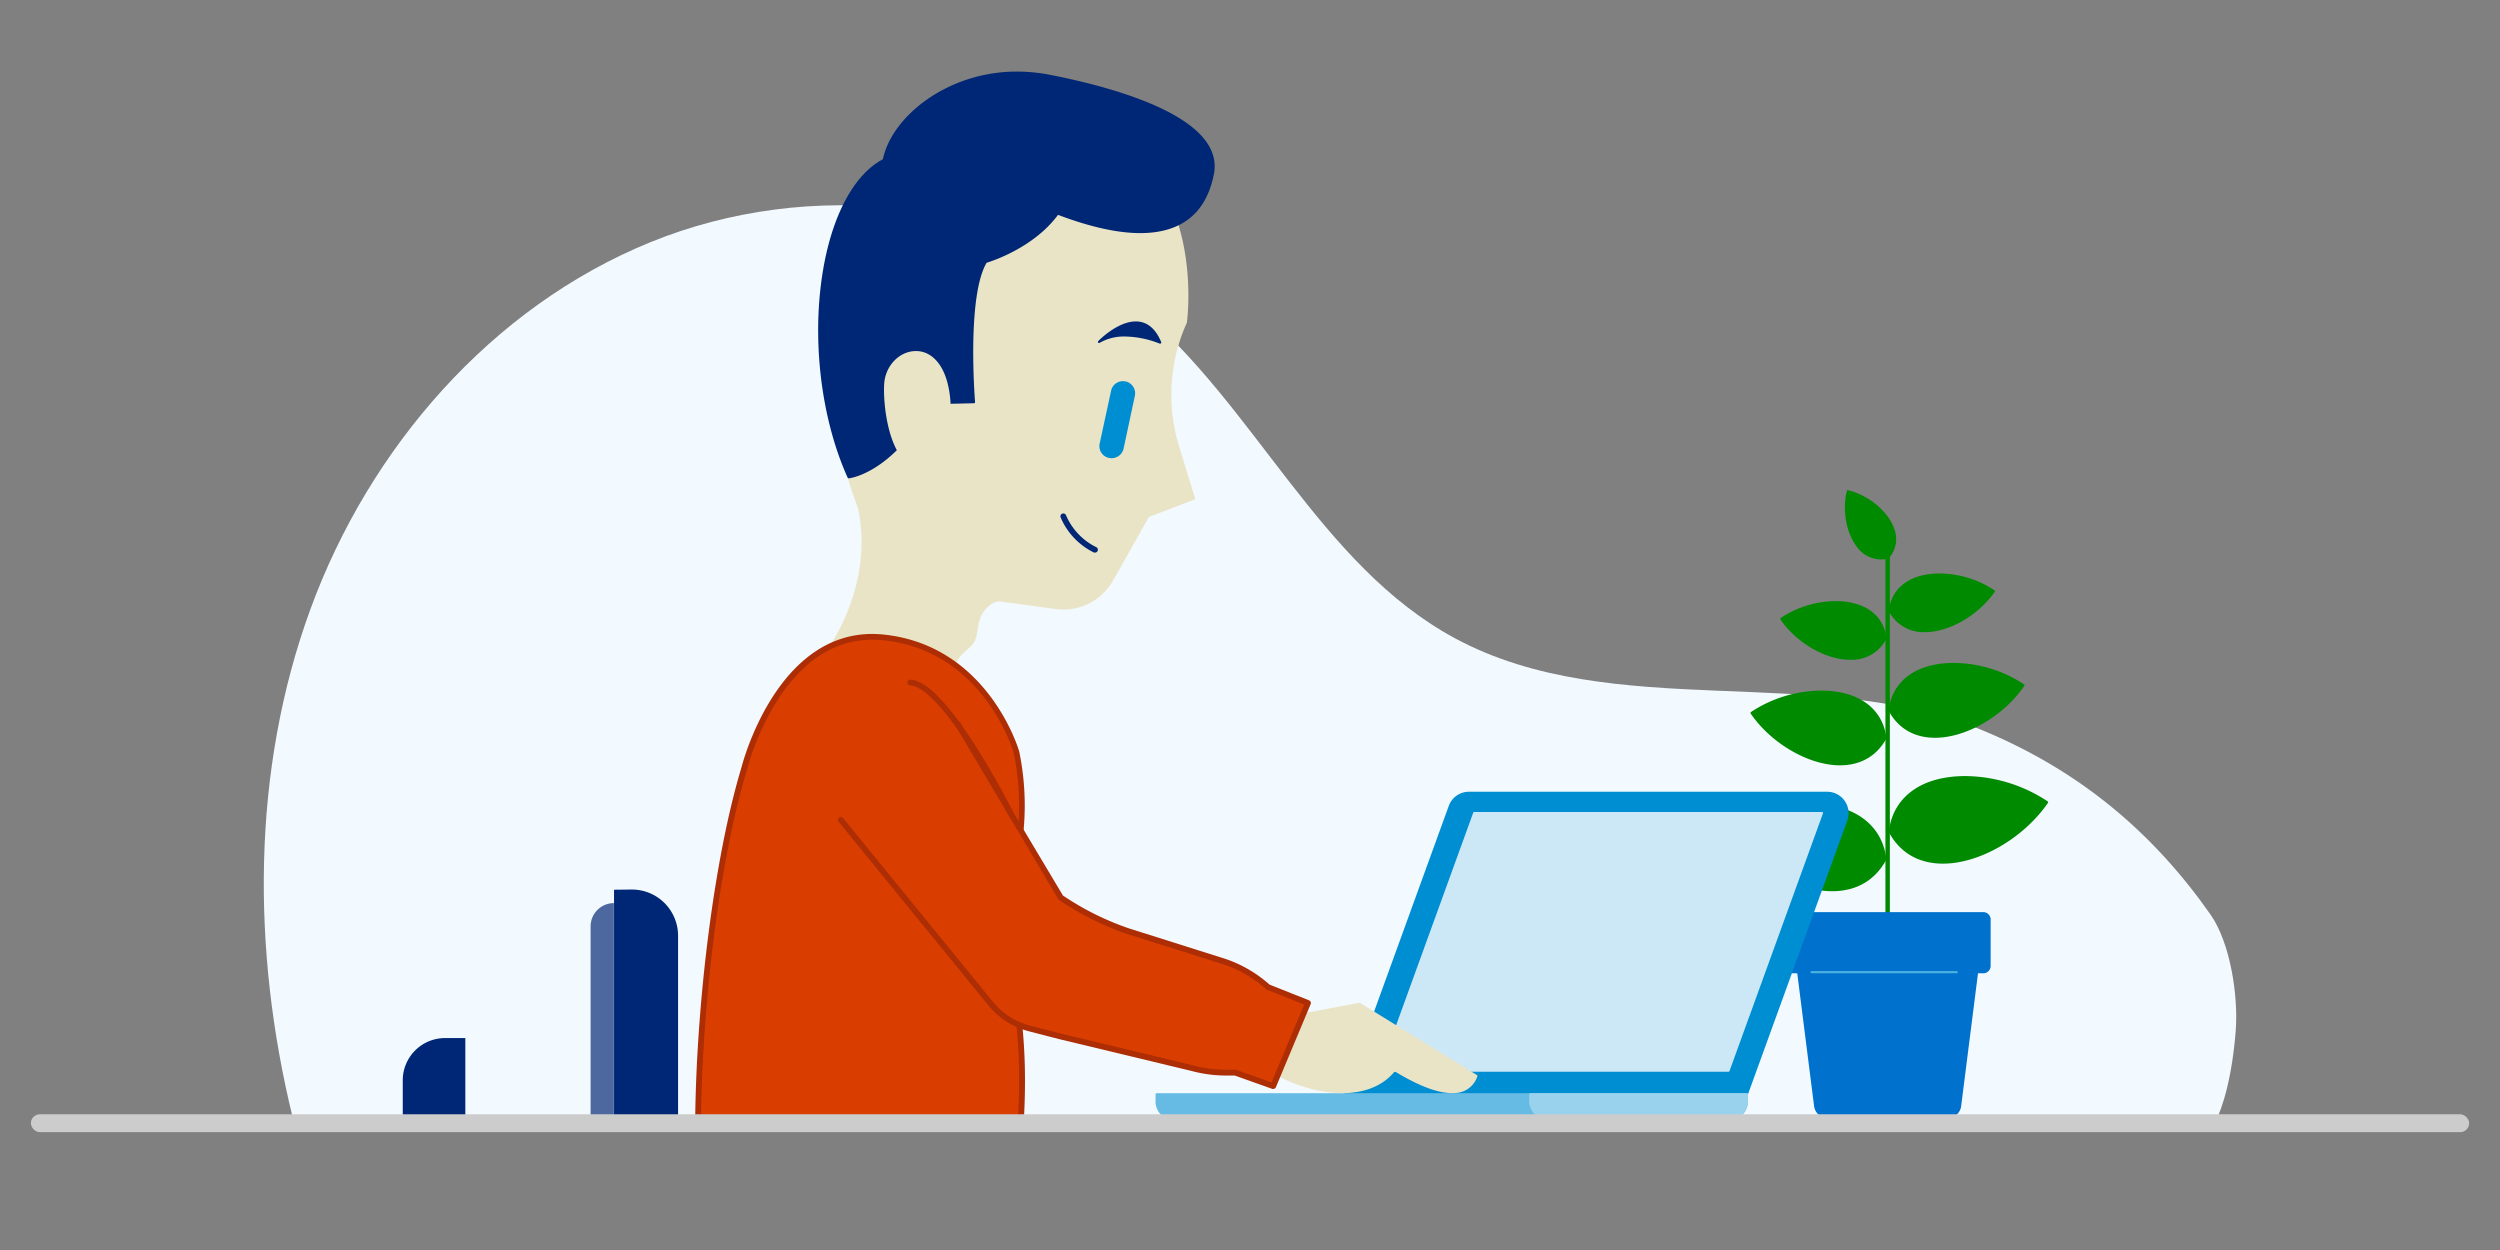 <svg id="Layer_1" data-name="Layer 1" xmlns="http://www.w3.org/2000/svg" viewBox="0 0 700 350"><rect x="0" y="0" width="700" height="350" fill="#808080" stroke="none"/><defs><style>.cls-1{fill:#f2f9ff;}.cls-2{fill:#008a00;}.cls-3{fill:#0071cd;}.cls-4{fill:#4cb0df;}.cls-5{fill:#008ed2;}.cls-6{fill:#cce8f6;}.cls-7{fill:#66bbe4;}.cls-8{fill:#99d2ed;}.cls-9{fill:#eae4c7;}.cls-10{fill:#002776;}.cls-11{fill:none;stroke:#002776;}.cls-11,.cls-12{stroke-linecap:round;stroke-linejoin:round;stroke-width:1px;}.cls-12{fill:#da3d00;stroke:#ad2d05;}.cls-13{fill:#4d689f;}.cls-14{fill:#ccc;}</style></defs><title>Hverdagen</title><path class="cls-1" d="M620.6,313.43s4-7.36,5.38-24.52c.82-9.75-1.43-24.86-7.06-32.87-16.35-23.31-36.78-40.15-63-51.21-46.67-19.69-103.9-2.09-148.51-26.1-38-20.48-55.93-65.34-89.2-92.89-37-30.65-91.62-36.16-136.15-18S103.4,125.46,86.9,170.62s-16.39,95.34-5,142.05Z"/><path class="cls-2" d="M528.54,269.55a.62.62,0,0,1-.62-.62V156.09a.62.62,0,1,1,1.24,0V268.93A.62.62,0,0,1,528.54,269.55Z"/><path class="cls-3" d="M550.49,265.06H506.58a3.51,3.51,0,0,0-3.49,3.95l5.17,40.69a3.52,3.52,0,0,0,3.48,3.07h33.59a3.52,3.52,0,0,0,3.48-3.07L554,269A3.51,3.51,0,0,0,550.49,265.06Z"/><path class="cls-3" d="M545.33,313.08H511.74a3.84,3.84,0,0,1-3.79-3.34l-5.16-40.69a3.81,3.81,0,0,1,3.79-4.3h43.91a3.81,3.81,0,0,1,3.79,4.3l-5.16,40.69A3.84,3.84,0,0,1,545.33,313.08Zm-38.75-47.72a3.19,3.19,0,0,0-2.4,1.09,3.22,3.22,0,0,0-.78,2.52l5.17,40.69a3.2,3.2,0,0,0,3.17,2.8h33.59a3.2,3.2,0,0,0,3.17-2.8L553.67,269a3.2,3.2,0,0,0-3.18-3.61Z"/><rect class="cls-3" x="500" y="255.73" width="57.07" height="16.48" rx="1.76" ry="1.76"/><path class="cls-3" d="M555.32,272.52H501.76a2.07,2.07,0,0,1-2.07-2.06v-13a2.07,2.07,0,0,1,2.07-2.07h53.56a2.07,2.07,0,0,1,2.06,2.07v13A2.06,2.06,0,0,1,555.32,272.52ZM501.76,256a1.45,1.45,0,0,0-1.45,1.45v13a1.44,1.44,0,0,0,1.45,1.44h53.56a1.44,1.44,0,0,0,1.44-1.44v-13a1.45,1.45,0,0,0-1.44-1.45Z"/><path class="cls-2" d="M573.14,224.64c-10.59,15.42-35.22,24.59-44,8.19C531.43,214.37,557.71,214.05,573.14,224.64Z"/><path class="cls-2" d="M544.05,241.82c-6.83,0-12.08-3.06-15.18-8.84a.31.31,0,0,1,0-.19c1.2-9.7,9.2-15.49,21.4-15.49a42.29,42.29,0,0,1,23.07,7.08.34.34,0,0,1,.13.2.28.28,0,0,1-.05.23C566.63,234.67,554.29,241.82,544.05,241.82Zm-14.59-9c3,5.52,8,8.43,14.59,8.43,10,0,22-6.91,28.65-16.48a41.68,41.68,0,0,0-22.46-6.8C538.42,217.92,530.66,223.47,529.46,232.77Z"/><path class="cls-2" d="M566.57,191.91c-9,13.12-30,20.92-37.43,7C531.09,183.18,553.44,182.91,566.57,191.91Z"/><path class="cls-2" d="M541.82,206.58c-5.83,0-10.3-2.61-13-7.55a.31.31,0,0,1,0-.19c1-8.28,7.85-13.22,18.25-13.22a36,36,0,0,1,19.65,6,.31.31,0,0,1,.08.43C561.06,200.48,550.55,206.58,541.82,206.58Zm-12.36-7.76c2.54,4.67,6.81,7.14,12.36,7.14,8.45,0,18.62-5.86,24.31-14a35.41,35.41,0,0,0-19-5.75C537.07,186.24,530.49,190.94,529.46,198.82Z"/><path class="cls-2" d="M558.23,165.55c-7,10.2-23.28,16.27-29.09,5.42C530.66,158.76,548,158.55,558.23,165.55Z"/><path class="cls-2" d="M539,177a10.84,10.84,0,0,1-10.13-5.9.31.31,0,0,1,0-.19c.8-6.47,6.13-10.34,14.26-10.34a28.05,28.05,0,0,1,15.31,4.71.31.31,0,0,1,.08.43C554,172.27,545.8,177,539,177Zm-9.54-6.11A10.3,10.3,0,0,0,539,176.4c6.53,0,14.38-4.51,18.8-10.77a27.49,27.49,0,0,0-14.7-4.42C535.35,161.21,530.27,164.84,529.46,170.91Z"/><path class="cls-2" d="M483.88,232.35c10.58,15.43,35.21,24.6,44,8.2C525.59,222.09,499.31,221.77,483.88,232.35Z"/><path class="cls-2" d="M513,249.54h0c-10.24,0-22.58-7.16-29.34-17a.3.3,0,0,1,.08-.43A42.27,42.27,0,0,1,506.77,225c12.21,0,20.21,5.79,21.41,15.5a.28.28,0,0,1,0,.18C525.05,246.48,519.8,249.54,513,249.54Zm-28.66-17.11C491,242,503,248.92,513,248.92c6.55,0,11.59-2.92,14.58-8.43-1.2-9.31-9-14.86-20.78-14.86A41.76,41.76,0,0,0,484.31,232.43Z"/><path class="cls-2" d="M490.45,199.62c9,13.13,29.95,20.93,37.42,7C525.93,190.89,503.57,190.62,490.45,199.62Z"/><path class="cls-2" d="M515.19,214.29h0c-8.72,0-19.24-6.09-25-14.49a.32.32,0,0,1,.08-.43,36.07,36.07,0,0,1,19.66-6c10.4,0,17.22,4.95,18.25,13.23a.28.28,0,0,1,0,.18C525.5,211.68,521,214.29,515.19,214.29ZM490.88,199.7c5.69,8.11,15.86,14,24.31,14,5.56,0,9.83-2.46,12.36-7.13-1-7.89-7.6-12.59-17.62-12.59A35.53,35.53,0,0,0,490.88,199.7Z"/><path class="cls-2" d="M498.78,173.27c7,10.2,23.29,16.26,29.09,5.42C526.36,166.48,509,166.27,498.78,173.27Z"/><path class="cls-2" d="M518,184.74h0c-6.81,0-15-4.75-19.49-11.3a.28.28,0,0,1,0-.23.3.3,0,0,1,.13-.2,28.12,28.12,0,0,1,15.31-4.7c8.13,0,13.46,3.86,14.26,10.34a.28.28,0,0,1,0,.18A10.86,10.86,0,0,1,518,184.74Zm-18.8-11.39c4.41,6.25,12.27,10.77,18.8,10.77h0a10.3,10.3,0,0,0,9.53-5.49c-.8-6.08-5.89-9.7-13.63-9.7A27.49,27.49,0,0,0,499.22,173.35Z"/><path class="cls-2" d="M517.42,137.54c-2.19,8.77,2.37,20.62,11.12,18.55C534.49,149.35,526.19,139.74,517.42,137.54Z"/><path class="cls-2" d="M526.57,156.64h0a8.28,8.28,0,0,1-6.62-3.5c-3-3.86-4.17-10.3-2.83-15.68a.29.29,0,0,1,.15-.19.31.31,0,0,1,.23,0c6,1.49,11.42,6.16,13,11.08a8,8,0,0,1-1.68,8,.28.28,0,0,1-.16.09A8.56,8.56,0,0,1,526.57,156.64Zm-8.92-18.72c-1.18,5.14-.06,11.19,2.78,14.84a7.72,7.72,0,0,0,6.14,3.26h0a8.18,8.18,0,0,0,1.81-.21,7.35,7.35,0,0,0,1.47-7.31C528.43,143.93,523.22,139.43,517.65,137.92Z"/><path class="cls-4" d="M547.86,272.52H507.25a.31.31,0,0,1,0-.62h40.61a.31.31,0,0,1,0,.62Z"/><path class="cls-5" d="M489.1,306.38H376.64l29.28-80.64a5.67,5.67,0,0,1,5.33-3.74H511.63a5.69,5.69,0,0,1,5.34,7.62Z"/><path class="cls-5" d="M489.11,306.69H376.64a.31.31,0,0,1-.25-.13.33.33,0,0,1,0-.29l29.27-80.63a6,6,0,0,1,5.63-3.95H511.64a6,6,0,0,1,5.62,8L489.4,306.49A.31.31,0,0,1,489.11,306.69Zm-112-.62h111.8l27.79-76.56a5.37,5.37,0,0,0-5-7.2H411.25a5.38,5.38,0,0,0-5,3.54Z"/><polygon class="cls-6" points="483.97 299.78 386.6 299.78 412.76 227.67 510.13 227.67 483.97 299.78"/><path class="cls-6" d="M484,300.09H386.6a.33.33,0,0,1-.26-.13.33.33,0,0,1,0-.29l26.16-72.11a.31.31,0,0,1,.29-.2h97.37a.3.3,0,0,1,.26.13.31.31,0,0,1,0,.28l-26.16,72.12A.31.31,0,0,1,484,300.09ZM387,299.47h96.71L509.69,228H413Z"/><path class="cls-7" d="M489.1,306.38H323.86v2a5,5,0,0,0,5,5H484.15a5,5,0,0,0,5-5Z"/><path class="cls-7" d="M484.15,313.68H328.82a5.27,5.27,0,0,1-5.27-5.27v-2a.31.31,0,0,1,.31-.31H489.11a.31.31,0,0,1,.31.31v2A5.28,5.28,0,0,1,484.15,313.68Zm-160-7v1.72a4.65,4.65,0,0,0,4.65,4.65H484.15a4.65,4.65,0,0,0,4.64-4.65v-1.72Z"/><path class="cls-8" d="M428.48,306.38H489.1a0,0,0,0,1,0,0v1.9a5,5,0,0,1-5,5H433.43a5,5,0,0,1-5-5v-1.9A0,0,0,0,1,428.48,306.38Z"/><path class="cls-8" d="M484.15,313.54H433.43a5.27,5.27,0,0,1-5.26-5.26v-1.9a.31.31,0,0,1,.31-.31h60.63a.31.31,0,0,1,.31.31v1.9A5.27,5.27,0,0,1,484.15,313.54Zm-55.36-6.85v1.59a4.64,4.64,0,0,0,4.64,4.64h50.72a4.64,4.64,0,0,0,4.64-4.64v-1.59Z"/><path class="cls-9" d="M279.71,168.05c-13.47,1.51-14.3,24-12.16,40,1.33,10-.31,22.83-.31,22.83l-34.58-50.06s12.55-17.37,7.83-38.81,44.63,15.09,44.63,15.09Z"/><path class="cls-9" d="M267.24,231.22a.3.3,0,0,1-.25-.13L232.41,181a.32.32,0,0,1,0-.36c.13-.17,12.41-17.51,7.77-38.56-.57-2.6-.38-4.52.57-5.7,2.89-3.6,12.53-.32,28.38,9.54,8.69,5.4,16.1,10.88,16.17,10.93a.31.31,0,0,1,.09.39L280,168.18a.34.34,0,0,1-.24.18,10.81,10.81,0,0,0-7.53,4.32c-7.2,9.22-5.16,29.39-4.36,35.36,1.32,9.89-.29,22.78-.31,22.91a.31.31,0,0,1-.24.26ZM233,180.85l34,49.2c.33-3,1.33-13.55.21-21.93-.8-6-2.86-26.41,4.5-35.83a11.43,11.43,0,0,1,7.77-4.53l5.21-10.53c-2.66-1.95-29.82-21.62-40.3-21.62a3.85,3.85,0,0,0-3.18,1.19c-.83,1-1,2.77-.45,5.17C245.23,162.14,234.35,178.93,233,180.85Z"/><path class="cls-9" d="M315,41.31c21.77,16.06,17,48.91,17,48.91h0A49.4,49.4,0,0,0,329.81,125l4.48,14.63-12.84,4.91L311.4,162.38a15.68,15.68,0,0,1-15.79,7.84l-41.28-5.65S239,151.75,233.7,115.38s37.92-80.51,37.92-80.51Z"/><path class="cls-9" d="M297.74,170.68a15.83,15.83,0,0,1-2.17-.15l-41.28-5.65a.33.33,0,0,1-.16-.07c-.15-.13-15.5-13.31-20.74-49.38-2.75-18.89,7.74-39.85,17-54.11a194.34,194.34,0,0,1,21-26.67.33.33,0,0,1,.27-.09L315.05,41a.24.24,0,0,1,.14.05c21.67,16,17.19,48.87,17.14,49.2a.19.19,0,0,1,0,.08,49,49,0,0,0-2.2,34.55l4.47,14.63a.31.31,0,0,1-.18.38l-12.74,4.87-10,17.76A16,16,0,0,1,297.74,170.68Zm-43.27-6.4,41.18,5.63a14.69,14.69,0,0,0,2.09.15,15.38,15.38,0,0,0,13.39-7.84l10.05-17.85a.25.25,0,0,1,.16-.14l12.57-4.81-4.39-14.34a49.7,49.7,0,0,1,2.2-34.95c.18-1.35,4.1-33-16.84-48.52L271.73,35.2c-2.42,2.52-42.8,45.23-37.73,80.14C239,150,253.37,163.31,254.47,164.28Z"/><path class="cls-5" d="M310.56,128.22l-.06,0a3.38,3.38,0,0,1-2.6-4l3.21-14.83a3.38,3.38,0,0,1,4-2.59h.06a3.4,3.4,0,0,1,2.6,4l-3.17,14.83A3.43,3.43,0,0,1,310.56,128.22Z"/><path class="cls-10" d="M324.87,95.92s-10.09-4.49-17.13-.16C307.74,95.76,319.65,83.44,324.87,95.92Z"/><path class="cls-10" d="M324.87,96.23a.27.27,0,0,1-.12,0,27.05,27.05,0,0,0-9.62-2A13.58,13.58,0,0,0,307.9,96a.32.32,0,0,1-.41-.07.32.32,0,0,1,0-.41c.22-.22,5.4-5.52,10.53-5.52,3.12,0,5.52,1.94,7.12,5.78a.31.31,0,0,1-.29.43Zm-9.74-2.67a27.44,27.44,0,0,1,9.15,1.78c-1.49-3.12-3.58-4.7-6.24-4.7-3.2,0-6.53,2.28-8.45,3.86A15.58,15.58,0,0,1,315.13,93.56Z"/><path class="cls-11" d="M306.59,154.22a.32.32,0,0,1-.14,0,18.8,18.8,0,0,1-9-9.52.31.31,0,0,1,.16-.41.32.32,0,0,1,.41.16,18.21,18.21,0,0,0,8.72,9.21.31.31,0,0,1,.13.42A.29.29,0,0,1,306.59,154.22Z"/><path class="cls-9" d="M282.43,167.58a8.26,8.26,0,0,0-7.53,3.87,11.85,11.85,0,0,0-1.43,4.27,13.56,13.56,0,0,1-.84,3.69c-.93,2-5,3.75-5.52,7.38s-1.94,4.35-4,7.48c-.29.44-.77.91-1.25.71a1.17,1.17,0,0,1-.54-.78,27.81,27.81,0,0,1-.38-14.6A49.39,49.39,0,0,1,266.6,166a20.55,20.55,0,0,1,3.81-5.15c.56-.5,1.61-.87,1.92-.18"/><path class="cls-9" d="M262.13,195.34a.9.9,0,0,1-.36-.08,1.51,1.51,0,0,1-.72-1,28.09,28.09,0,0,1-.38-14.76,49.67,49.67,0,0,1,5.66-13.7,20.67,20.67,0,0,1,3.87-5.22,2.25,2.25,0,0,1,1.74-.62.92.92,0,0,1,.67.54.31.31,0,0,1-.15.41.31.31,0,0,1-.41-.16.3.3,0,0,0-.23-.18,1.61,1.61,0,0,0-1.2.47,20.45,20.45,0,0,0-3.76,5.07,49.13,49.13,0,0,0-5.58,13.53,27.37,27.37,0,0,0,.37,14.43c.08.26.18.52.36.59s.64-.24.86-.59c.58-.89,1.11-1.59,1.57-2.2a9.59,9.59,0,0,0,2.36-5.15c.36-2.36,2.07-3.91,3.58-5.28a8.18,8.18,0,0,0,2-2.19,10.38,10.38,0,0,0,.7-2.88c0-.24.08-.49.11-.73a12.18,12.18,0,0,1,1.47-4.38,8.55,8.55,0,0,1,7.82-4,.31.31,0,0,1,.29.33.29.29,0,0,1-.33.28,8,8,0,0,0-7.24,3.72,11.23,11.23,0,0,0-1.39,4.16c0,.24-.08.48-.11.72a11.26,11.26,0,0,1-.75,3,8.81,8.81,0,0,1-2.12,2.39c-1.43,1.3-3.06,2.77-3.39,4.91a10.22,10.22,0,0,1-2.47,5.44c-.46.6-1,1.29-1.54,2.16A1.67,1.67,0,0,1,262.13,195.34Z"/><path class="cls-12" d="M285.72,313.67c.8-13.93.71-34.46-6.07-51.45l4.66-20.31a73.05,73.05,0,0,0,.33-31.29s-8.13-29.19-37.29-32.16-38.86,36.42-38.86,36.42c-7.72,25.32-12.47,66.05-12.8,98.79Z"/><path class="cls-12" d="M285.84,314H195.46a.31.31,0,0,1-.31-.31c.35-33.57,5.41-73.84,13-98.88.09-.35,9.37-36.8,36.06-36.8,1,0,2.08.06,3.13.16,29,3,37.48,32.09,37.56,32.39a74.23,74.23,0,0,1-.32,31.44L280,262.19c6.7,17,7,37.13,6.17,51.5A.3.3,0,0,1,285.84,314Zm-90.07-.62h89.78c.8-14.67.47-34.34-6.19-51a.27.27,0,0,1,0-.18L284,241.84a73.41,73.41,0,0,0,.33-31.16c-.08-.27-8.42-29-37-31.91-1-.1-2.07-.16-3.07-.16-26.21,0-35.37,36-35.46,36.35C201.19,239.88,196.15,279.74,195.77,313.36Z"/><path class="cls-9" d="M352.07,286.44l28.53-5.34,32.77,20.14c-2.71,7.19-11.58,5.22-22.91-1.67-9.36,11.83-32,4.94-42.13-5.65"/><path class="cls-9" d="M406.6,306.08c-4,0-9.35-2-16.07-6.1-3,3.71-7.67,5.81-13.4,6.07-9.79.47-22-4.55-29-11.92a.3.3,0,0,1,0-.43.31.31,0,0,1,.44,0c6.91,7.24,18.92,12.16,28.54,11.72,5.65-.26,10.19-2.35,13.11-6.05a.31.31,0,0,1,.41-.07c8.48,5.16,14.76,7.09,18.66,5.74a6.07,6.07,0,0,0,3.7-3.68l-32.44-19.94-28.41,5.32a.31.31,0,0,1-.36-.25.31.31,0,0,1,.25-.36l28.52-5.34a.28.28,0,0,1,.22,0L413.53,301a.32.32,0,0,1,.13.38,6.78,6.78,0,0,1-4.18,4.29A8.67,8.67,0,0,1,406.6,306.08Z"/><path class="cls-12" d="M268.39,202.53,297,251.34a79,79,0,0,0,18.71,9.36L343,269.27a34.84,34.84,0,0,1,12,7.09h0l11.22,4.47-9.75,23.27-10.65-3.78-2.14,0a36.87,36.87,0,0,1-10-1.28l-37-8.91L288.29,288a20.89,20.89,0,0,1-11-7L235.4,229.55"/><path class="cls-12" d="M356.49,304.41a.18.18,0,0,1-.1,0l-10.6-3.76-2.09,0a37.11,37.11,0,0,1-10.05-1.29l-37-8.9-8.43-2.18a21,21,0,0,1-11.11-7.11l-41.94-51.43a.31.31,0,1,1,.48-.4l41.94,51.43a20.4,20.4,0,0,0,10.79,6.91l8.42,2.17,37,8.9a35.5,35.5,0,0,0,9.88,1.27l2.15,0,.1,0,10.38,3.68L365.83,281l-10.93-4.35-.09-.06a34.6,34.6,0,0,0-11.93-7L315.64,261a79.28,79.28,0,0,1-18.79-9.41.32.32,0,0,1-.1-.1L268,203s-.33-.75-.18-.84.34.23.43.38l29,48.55a78.6,78.6,0,0,0,18.58,9.29L343.07,269a35.3,35.3,0,0,1,12.12,7.11l11.16,4.45a.29.29,0,0,1,.17.17.25.25,0,0,1,0,.24l-9.74,23.27A.31.31,0,0,1,356.49,304.41Z"/><path class="cls-12" d="M283.39,228.79c-.11,0-.22-.15-.28-.26-.18-.37-18.53-36.73-28.25-37.1a.3.3,0,0,1-.29-.32.33.33,0,0,1,.32-.3c10.07.38,28.05,36.15,28.81,37.66.08.15,0,.25-.12.32S283.44,228.79,283.39,228.79Z"/><path class="cls-10" d="M124.61,313.56h5.68v-22.9h-5.68a11.84,11.84,0,0,0-11.84,11.84v9.22C112.77,315,118.07,313.56,124.61,313.56Z"/><path class="cls-13" d="M165.37,312.86V259.39a6.52,6.52,0,0,1,6.52-6.52h0V314h0C168.29,314,165.37,314.48,165.37,312.86Z"/><path class="cls-10" d="M189.86,313.81V262a12.93,12.93,0,0,0-12.93-12.93l-5,.05v64.74"/><path class="cls-10" d="M264.16,105a15.13,15.13,0,0,1,1.71,7.69l6.87-.16s-2.47-29.67,3.33-39.24c0,0,12.88-3.62,20.06-13.53,29.6,11.26,40.78,2.55,43.45-11.08S319.13,26.2,294.05,21.28,250,32.21,247.48,44.79c-18.9,9.79-24.3,56.72-9.87,88.81C237.61,133.6,252.85,132.06,264.16,105Z"/><path class="cls-10" d="M237.61,133.91a.3.3,0,0,1-.28-.19c-6.79-15.08-9.63-34.86-7.6-52.92s8.55-31.49,17.48-36.21c2.44-11.88,18-24.55,37.53-24.55a49.12,49.12,0,0,1,9.37.93c18.42,3.62,48.87,12,45.78,27.8-2.15,10.95-9.1,16.5-20.64,16.5-6.31,0-14.05-1.72-23-5.11-6.82,9.24-18.64,13-20,13.42-5.61,9.49-3.26,38.66-3.23,39a.31.31,0,0,1-.31.33l-6.87.16a.31.31,0,0,1-.22-.09.28.28,0,0,1-.09-.23,16,16,0,0,0-1.37-6.95c-5.82,13.63-12.64,20.54-17.36,23.94-5.23,3.77-9,4.19-9.18,4.2ZM284.74,20.67c-21,0-35,14-37,24.18a.31.31,0,0,1-.16.22c-18.73,9.69-23.93,56.59-9.83,88.18,1.9-.33,15.71-3.57,26.08-28.34a.29.29,0,0,1,.26-.19.31.31,0,0,1,.29.15,15.07,15.07,0,0,1,1.75,7.53l6.22-.14c-.27-3.44-2.12-30,3.4-39.1A.33.33,0,0,1,276,73c.12,0,12.85-3.71,19.89-13.41a.3.3,0,0,1,.36-.11c9,3.41,16.72,5.15,23,5.15,11.2,0,17.94-5.39,20-16,1.28-6.54-2.9-18.74-45.29-27.07A47.85,47.85,0,0,0,284.74,20.67Z"/><path class="cls-9" d="M265.86,113.92c-.77-21.59-17.4-17.09-18-6.37-.47,8.25,2.76,27.16,12.73,22"/><path class="cls-9" d="M257.34,130.74a5.46,5.46,0,0,1-3-.93c-5.49-3.56-7.12-16.26-6.77-22.27.3-5.12,4.27-9.24,8.88-9.24h.09c4.41,0,9.26,4.18,9.67,15.61a.3.3,0,0,1-.3.32.33.33,0,0,1-.32-.3c-.39-11-4.94-15-9.06-15h-.08c-4.28,0-8,3.86-8.26,8.65-.33,5.7,1.28,18.34,6.49,21.72,1.69,1.1,3.64,1.09,5.79,0a.3.3,0,0,1,.41.13.31.31,0,0,1-.13.42A7.35,7.35,0,0,1,257.34,130.74Z"/><rect class="cls-14" x="8.65" y="312" width="682.71" height="5" rx="2.5" ry="2.5"/></svg>
